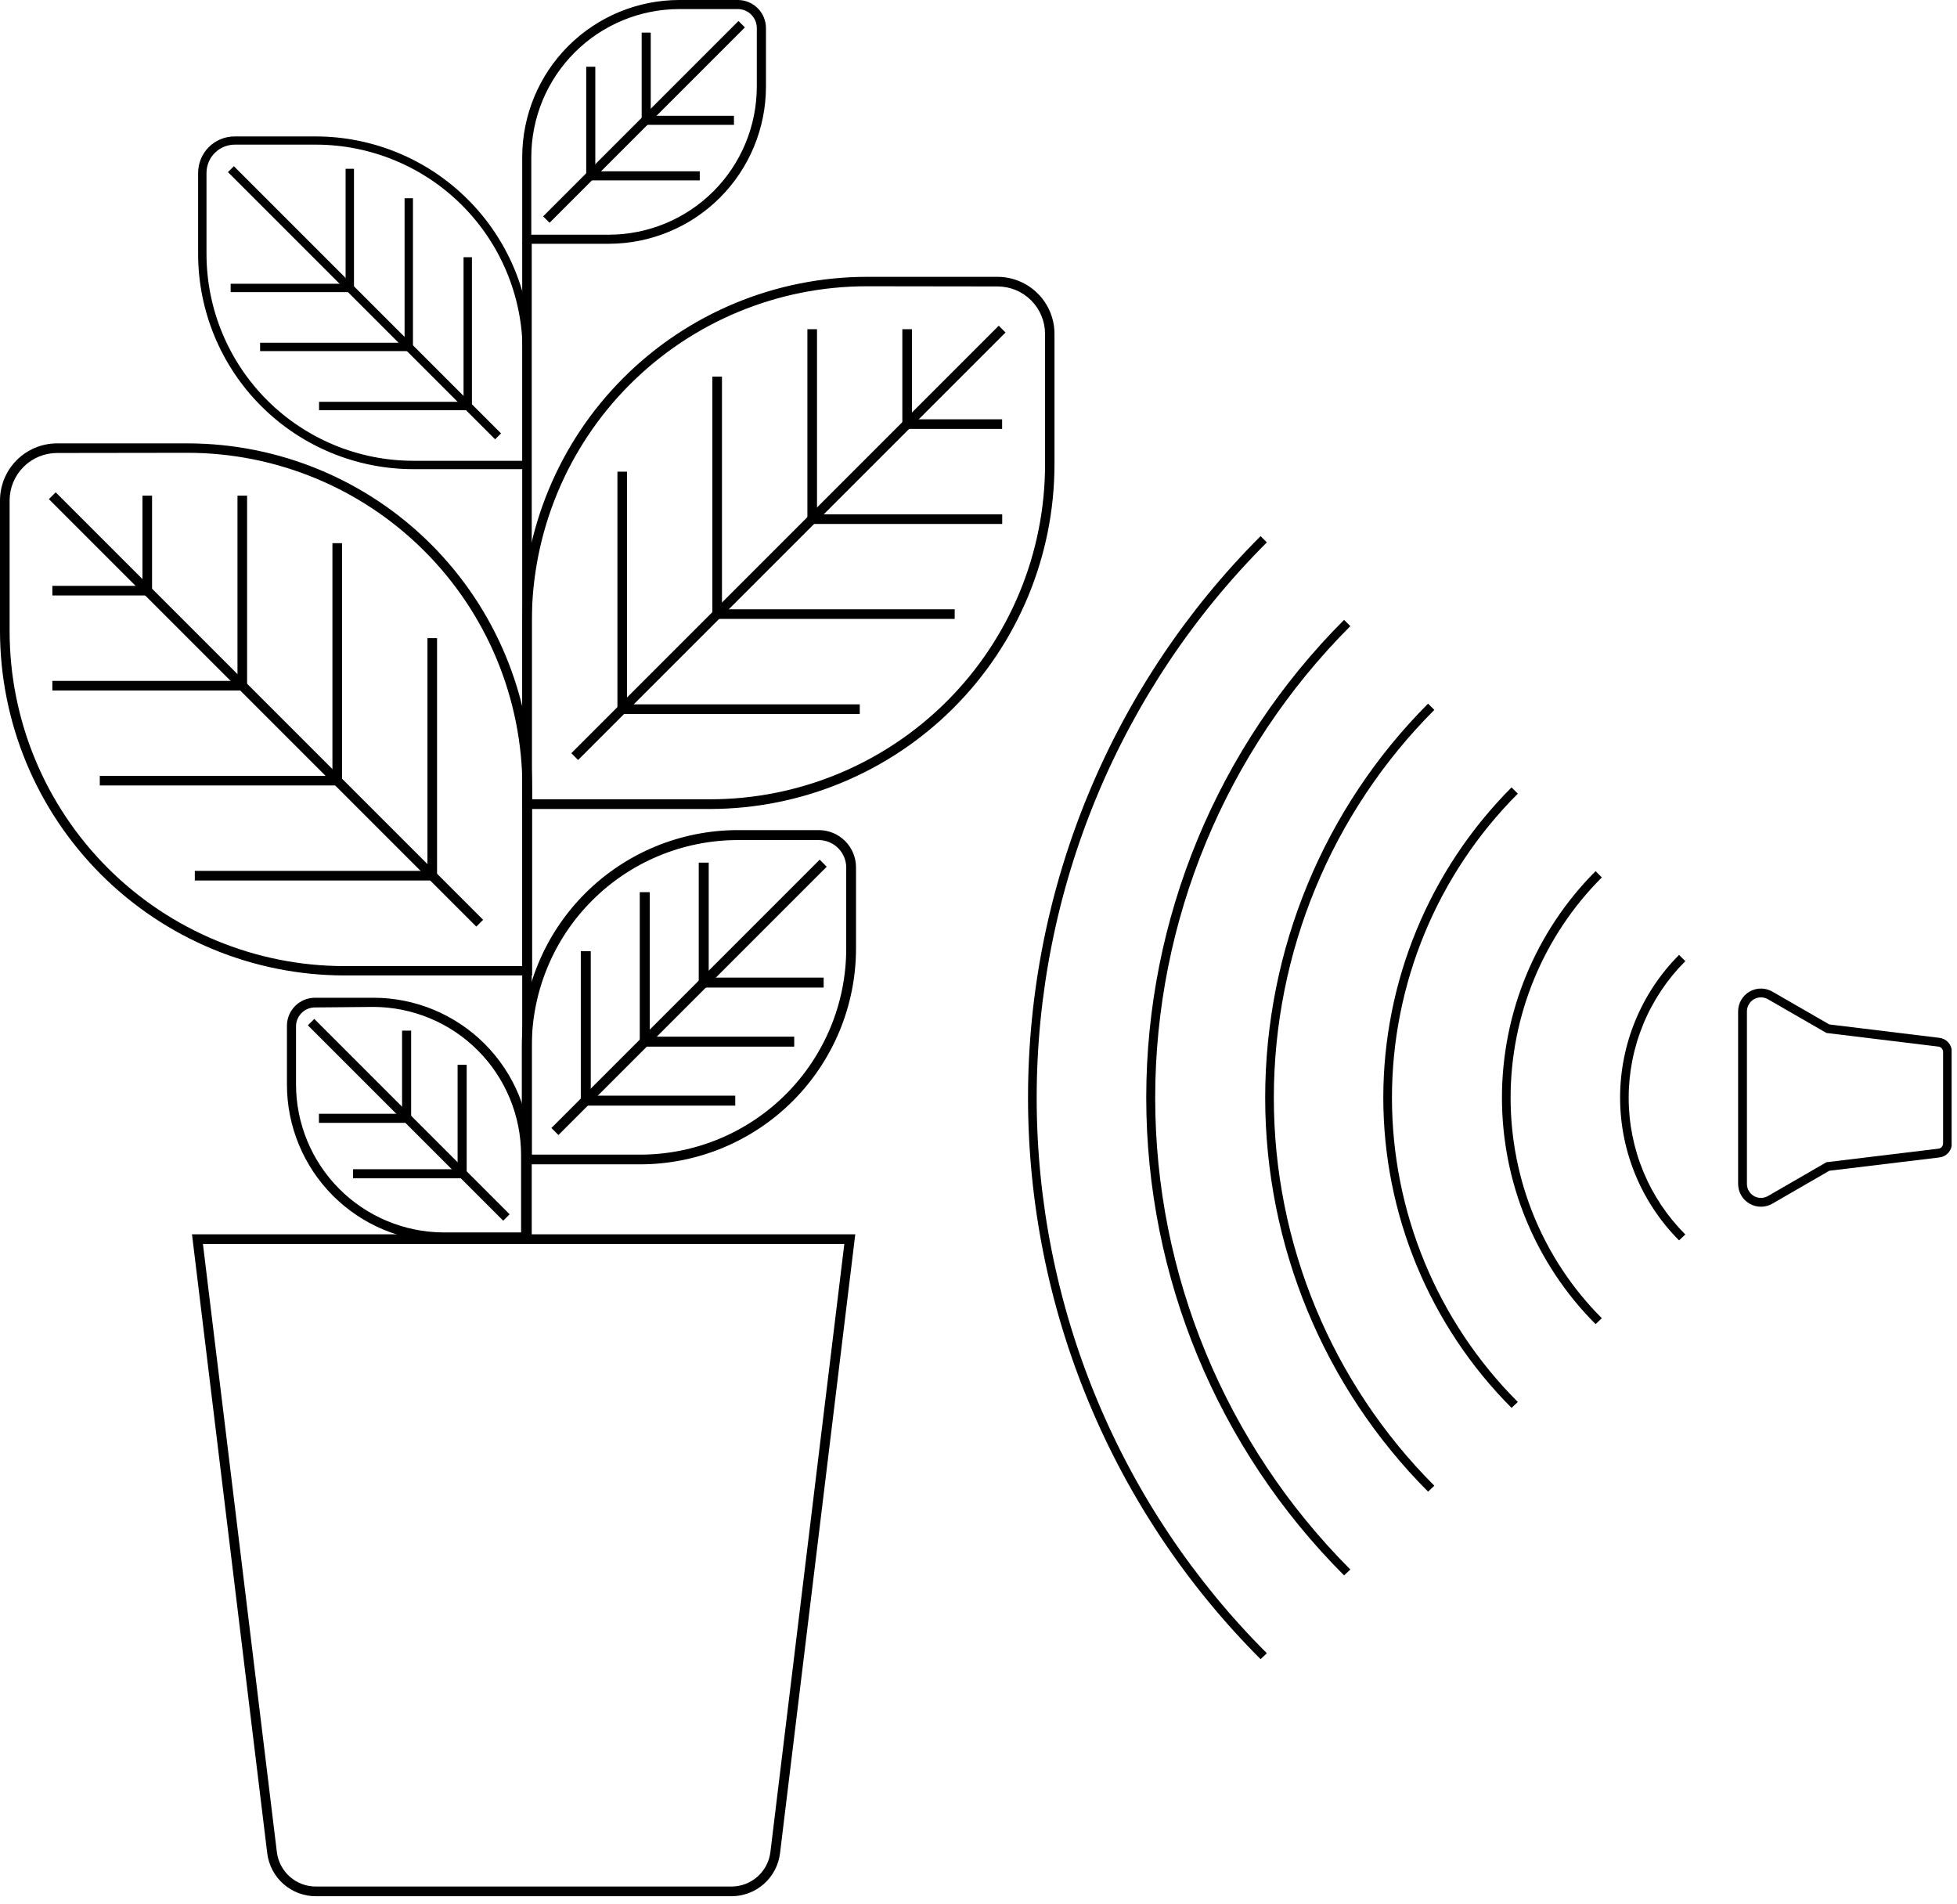 <svg width="222" height="216" viewBox="0 0 222 216" fill="none" xmlns="http://www.w3.org/2000/svg">
<g clip-path="url(#clip0_120_436)">
<path d="M60.36 110.64H39.07C28.713 110.629 18.783 106.511 11.459 99.189C4.134 91.866 0.013 81.937 0 71.58L0 56.76C0.003 55.045 0.685 53.401 1.898 52.188C3.111 50.975 4.755 50.293 6.47 50.29H21.29C31.649 50.301 41.58 54.42 48.905 61.745C56.23 69.07 60.349 79.001 60.36 89.36V110.64ZM6.47 51.38C5.044 51.383 3.677 51.95 2.669 52.959C1.66 53.967 1.093 55.334 1.09 56.76V71.58C1.09 81.658 5.094 91.324 12.22 98.45C19.346 105.576 29.012 109.58 39.09 109.58H59.26V89.36C59.26 79.282 55.256 69.616 48.13 62.49C41.004 55.364 31.338 51.36 21.26 51.36L6.47 51.38Z" fill="black"/>
<path d="M6.317 55.842L5.546 56.613L54.032 105.099L54.803 104.328L6.317 55.842Z" fill="black"/>
<path d="M16.71 66.45H5.94V67.54H16.71V66.45Z" fill="black"/>
<path d="M17.25 56.22H16.16V66.99H17.25V56.22Z" fill="black"/>
<path d="M27.49 77.23H5.94V78.32H27.49V77.23Z" fill="black"/>
<path d="M28.03 56.22H26.94V77.77H28.03V56.22Z" fill="black"/>
<path d="M38.26 88H11.32V89.09H38.26V88Z" fill="black"/>
<path d="M38.8 61.61H37.71V88.55H38.8V61.61Z" fill="black"/>
<path d="M49.04 98.78H22.1V99.87H49.04V98.78Z" fill="black"/>
<path d="M49.58 72.38H48.49V99.32H49.58V72.38Z" fill="black"/>
<path d="M59.26 70.47C59.273 60.112 63.394 50.182 70.718 42.858C78.042 35.534 87.972 31.413 98.33 31.4H113.15C114.866 31.4 116.511 32.082 117.725 33.295C118.938 34.508 119.62 36.154 119.62 37.87V52.69C119.607 63.048 115.486 72.978 108.162 80.302C100.838 87.626 90.908 91.747 80.55 91.76H59.26V70.47ZM98.33 32.47C88.251 32.47 78.586 36.474 71.46 43.6C64.333 50.726 60.33 60.392 60.33 70.47V90.66H80.55C90.628 90.66 100.293 86.656 107.42 79.53C114.546 72.404 118.55 62.738 118.55 52.66V37.87C118.547 36.444 117.979 35.077 116.971 34.069C115.963 33.06 114.596 32.493 113.17 32.49L98.33 32.47Z" fill="black"/>
<path d="M113.295 36.944L64.809 85.431L65.579 86.201L114.066 37.715L113.295 36.944Z" fill="black"/>
<path d="M113.68 47.56H102.91V48.65H113.68V47.56Z" fill="black"/>
<path d="M103.45 37.34H102.36V48.11H103.45V37.34Z" fill="black"/>
<path d="M113.69 58.34H92.14V59.43H113.69V58.34Z" fill="black"/>
<path d="M92.68 37.34H91.59V58.89H92.68V37.34Z" fill="black"/>
<path d="M108.3 69.11H81.36V70.2H108.3V69.11Z" fill="black"/>
<path d="M81.9 42.72H80.81V69.66H81.9V42.72Z" fill="black"/>
<path d="M97.53 79.89H70.59V80.98H97.53V79.89Z" fill="black"/>
<path d="M71.13 53.5H70.04V80.44H71.13V53.5Z" fill="black"/>
<path d="M60.1 53.08H46.87C40.436 53.072 34.269 50.512 29.721 45.962C25.172 41.412 22.615 35.243 22.61 28.81V19.61C22.61 18.549 23.031 17.532 23.781 16.782C24.532 16.031 25.549 15.61 26.61 15.61H35.81C42.242 15.613 48.412 18.166 52.965 22.71C57.518 27.253 60.084 33.417 60.1 39.85V53.08ZM26.63 16.27C25.745 16.273 24.897 16.625 24.271 17.251C23.645 17.877 23.293 18.725 23.29 19.61V28.81C23.295 35.063 25.781 41.059 30.201 45.481C34.622 49.904 40.617 52.392 46.87 52.4H59.42V39.85C59.412 33.597 56.924 27.602 52.501 23.182C48.079 18.761 42.083 16.275 35.83 16.27H26.63Z" fill="black" stroke="black" stroke-width="0.27" stroke-miterlimit="10"/>
<path d="M26.53 19.041L26.049 19.522L56.165 49.638L56.646 49.157L26.53 19.041Z" fill="black" stroke="black" stroke-width="0.27" stroke-miterlimit="10"/>
<path d="M39.68 32.32H26.3V33H39.68V32.32Z" fill="black" stroke="black" stroke-width="0.27" stroke-miterlimit="10"/>
<path d="M40.02 19.28H39.34V32.66H40.02V19.28Z" fill="black" stroke="black" stroke-width="0.27" stroke-miterlimit="10"/>
<path d="M46.37 39.01H29.64V39.69H46.37V39.01Z" fill="black" stroke="black" stroke-width="0.27" stroke-miterlimit="10"/>
<path d="M46.71 22.62H46.03V39.35H46.71V22.62Z" fill="black" stroke="black" stroke-width="0.27" stroke-miterlimit="10"/>
<path d="M53.06 45.71H36.33V46.39H53.06V45.71Z" fill="black" stroke="black" stroke-width="0.27" stroke-miterlimit="10"/>
<path d="M53.4 29.31H52.72V46.04H53.4V29.31Z" fill="black" stroke="black" stroke-width="0.27" stroke-miterlimit="10"/>
<path d="M59.42 118.65C59.425 112.217 61.983 106.048 66.531 101.498C71.079 96.948 77.246 94.388 83.68 94.38H92.88C93.941 94.38 94.958 94.801 95.708 95.552C96.459 96.302 96.88 97.319 96.88 98.38V107.58C96.875 114.013 94.317 120.18 89.769 124.729C85.22 129.277 79.052 131.835 72.62 131.84H59.42V118.65ZM83.68 95.06C77.427 95.068 71.432 97.556 67.012 101.979C62.591 106.401 60.105 112.397 60.1 118.65V131.19H72.64C78.891 131.182 84.884 128.695 89.305 124.275C93.725 119.854 96.212 113.861 96.22 107.61V98.41C96.22 97.523 95.868 96.673 95.242 96.045C94.616 95.417 93.767 95.063 92.88 95.06H83.68Z" fill="black" stroke="black" stroke-width="0.45" stroke-miterlimit="10"/>
<path d="M92.983 97.826L62.868 127.941L63.349 128.422L93.464 98.307L92.983 97.826Z" fill="black" stroke="black" stroke-width="0.45" stroke-miterlimit="10"/>
<path d="M93.21 111.11H79.83V111.79H93.21V111.11Z" fill="black" stroke="black" stroke-width="0.45" stroke-miterlimit="10"/>
<path d="M80.17 98.07H79.49V111.45H80.17V98.07Z" fill="black" stroke="black" stroke-width="0.45" stroke-miterlimit="10"/>
<path d="M89.87 117.81H73.14V118.49H89.87V117.81Z" fill="black" stroke="black" stroke-width="0.45" stroke-miterlimit="10"/>
<path d="M73.48 101.42H72.8V118.15H73.48V101.42Z" fill="black" stroke="black" stroke-width="0.45" stroke-miterlimit="10"/>
<path d="M83.18 124.5H66.45V125.18H83.18V124.5Z" fill="black" stroke="black" stroke-width="0.45" stroke-miterlimit="10"/>
<path d="M66.79 108.11H66.11V124.84H66.79V108.11Z" fill="black" stroke="black" stroke-width="0.45" stroke-miterlimit="10"/>
<path d="M59.51 17.82C59.512 13.168 61.361 8.707 64.649 5.417C67.938 2.126 72.398 0.275 77.05 0.27H83.71C84.481 0.273 85.219 0.58 85.764 1.125C86.31 1.67 86.617 2.409 86.62 3.18V9.83C86.615 14.483 84.764 18.944 81.474 22.234C78.183 25.524 73.723 27.375 69.07 27.38H59.51V17.82ZM77.05 0.76C72.528 0.765 68.192 2.565 64.996 5.763C61.799 8.962 60.002 13.298 60 17.82V26.89H69.07C73.592 26.885 77.927 25.085 81.124 21.887C84.32 18.688 86.117 14.352 86.12 9.83V3.18C86.12 2.54 85.866 1.926 85.415 1.472C84.963 1.019 84.35 0.763 83.71 0.76H77.05Z" fill="black" stroke="black" stroke-width="0.54" stroke-miterlimit="10"/>
<path d="M83.773 2.762L61.994 24.541L62.341 24.887L84.12 3.108L83.773 2.762Z" fill="black" stroke="black" stroke-width="0.54" stroke-miterlimit="10"/>
<path d="M82.99 13.4H73.31V13.89H82.99V13.4Z" fill="black" stroke="black" stroke-width="0.54" stroke-miterlimit="10"/>
<path d="M73.55 3.97H73.06V13.65H73.55V3.97Z" fill="black" stroke="black" stroke-width="0.54" stroke-miterlimit="10"/>
<path d="M79.11 19.7H67.01V20.19H79.11V19.7Z" fill="black" stroke="black" stroke-width="0.54" stroke-miterlimit="10"/>
<path d="M67.26 7.84H66.77V19.94H67.26V7.84Z" fill="black" stroke="black" stroke-width="0.54" stroke-miterlimit="10"/>
<path d="M59.78 27.51V140.42" stroke="black" stroke-width="1.08" stroke-miterlimit="10"/>
<path d="M83 214.53H35.86C34.632 214.539 33.443 214.095 32.521 213.284C31.599 212.472 31.007 211.35 30.86 210.13L22.4 140.55H96.4L87.94 210.13C87.794 211.339 87.211 212.454 86.302 213.264C85.392 214.074 84.218 214.524 83 214.53V214.53Z" stroke="black" stroke-width="1.1" stroke-miterlimit="10"/>
<path d="M59.93 140.58H50.36C48.054 140.577 45.771 140.121 43.641 139.236C41.512 138.351 39.578 137.055 37.949 135.423C36.32 133.79 35.029 131.853 34.149 129.721C33.269 127.59 32.817 125.306 32.82 123V116.35C32.82 115.578 33.126 114.838 33.672 114.292C34.218 113.747 34.958 113.44 35.73 113.44H42.38C47.035 113.445 51.497 115.297 54.787 118.59C58.078 121.882 59.927 126.345 59.93 131V140.58ZM35.73 114C35.088 114 34.472 114.255 34.019 114.709C33.565 115.163 33.31 115.778 33.31 116.42V123C33.315 127.513 35.106 131.84 38.291 135.036C41.477 138.233 45.797 140.039 50.31 140.06H59.38V131C59.377 126.487 57.587 122.158 54.401 118.961C51.216 115.764 46.893 113.959 42.38 113.94L35.73 114Z" fill="black" stroke="black" stroke-width="0.54" stroke-miterlimit="10"/>
<path d="M35.653 115.952L35.306 116.298L57.085 138.077L57.431 137.731L35.653 115.952Z" fill="black" stroke="black" stroke-width="0.54" stroke-miterlimit="10"/>
<path d="M46.13 126.6H36.45V127.09H46.13V126.6Z" fill="black" stroke="black" stroke-width="0.54" stroke-miterlimit="10"/>
<path d="M46.37 117.17H45.88V126.85H46.37V117.17Z" fill="black" stroke="black" stroke-width="0.54" stroke-miterlimit="10"/>
<path d="M52.42 132.89H40.32V133.38H52.42V132.89Z" fill="black" stroke="black" stroke-width="0.54" stroke-miterlimit="10"/>
<path d="M52.67 121.04H52.18V133.14H52.67V121.04Z" fill="black" stroke="black" stroke-width="0.54" stroke-miterlimit="10"/>
<path d="M143 188.19C134.636 179.826 128.001 169.897 123.475 158.969C118.948 148.041 116.618 136.328 116.618 124.5C116.618 112.672 118.948 100.959 123.475 90.031C128.001 79.103 134.636 69.174 143 60.81L143.71 61.52C135.432 69.791 128.866 79.612 124.386 90.422C119.906 101.232 117.6 112.819 117.6 124.52C117.6 136.221 119.906 147.808 124.386 158.618C128.866 169.428 135.432 179.249 143.71 187.52L143 188.19Z" fill="black"/>
<path d="M152.47 178.69C138.101 164.316 130.029 144.824 130.029 124.5C130.029 104.176 138.101 84.684 152.47 70.31L153.18 71.02C139.005 85.217 131.044 104.458 131.044 124.52C131.044 144.582 139.005 163.823 153.18 178.02L152.47 178.69Z" fill="black"/>
<path d="M162 169.19C150.167 157.327 143.521 141.256 143.521 124.5C143.521 107.744 150.167 91.673 162 79.81L162.71 80.52C151.052 92.195 144.503 108.02 144.503 124.52C144.503 141.02 151.052 156.845 162.71 168.52L162 169.19Z" fill="black"/>
<path d="M171.47 159.69C162.153 150.349 156.92 137.694 156.92 124.5C156.92 111.306 162.153 98.651 171.47 89.31L172.18 90.02C163.037 99.174 157.902 111.582 157.902 124.52C157.902 137.458 163.037 149.866 172.18 159.02L171.47 159.69Z" fill="black"/>
<path d="M181 150.19C174.198 143.37 170.379 134.132 170.379 124.5C170.379 114.868 174.198 105.63 181 98.81L181.71 99.52C175.083 106.152 171.361 115.144 171.361 124.52C171.361 133.896 175.083 142.888 181.71 149.52L181 150.19Z" fill="black"/>
<path d="M190.47 140.69C186.187 136.39 183.782 130.569 183.782 124.5C183.782 118.431 186.187 112.61 190.47 108.31L191.18 109.02C189.144 111.055 187.528 113.471 186.425 116.131C185.323 118.79 184.756 121.641 184.756 124.52C184.756 127.399 185.323 130.25 186.425 132.909C187.528 135.569 189.144 137.985 191.18 140.02L190.47 140.69Z" fill="black"/>
<path d="M219.92 118.21L207.35 116.68L200.81 112.91C200.492 112.725 200.131 112.628 199.764 112.627C199.396 112.626 199.035 112.723 198.716 112.906C198.398 113.09 198.133 113.354 197.95 113.673C197.766 113.991 197.669 114.352 197.67 114.72V134.28C197.669 134.648 197.766 135.009 197.95 135.327C198.133 135.646 198.398 135.91 198.716 136.094C199.035 136.277 199.396 136.374 199.764 136.373C200.131 136.372 200.492 136.275 200.81 136.09L207.35 132.31L219.92 130.79C220.194 130.765 220.449 130.638 220.634 130.434C220.819 130.231 220.921 129.965 220.92 129.69V119.31C220.921 119.035 220.819 118.769 220.634 118.566C220.449 118.362 220.194 118.235 219.92 118.21V118.21Z" stroke="black" stroke-miterlimit="10"/>
</g>
<defs>
<clipPath id="clip0_120_436">
<rect width="221.39" height="215.08" fill="white"/>
</clipPath>
</defs>
</svg>